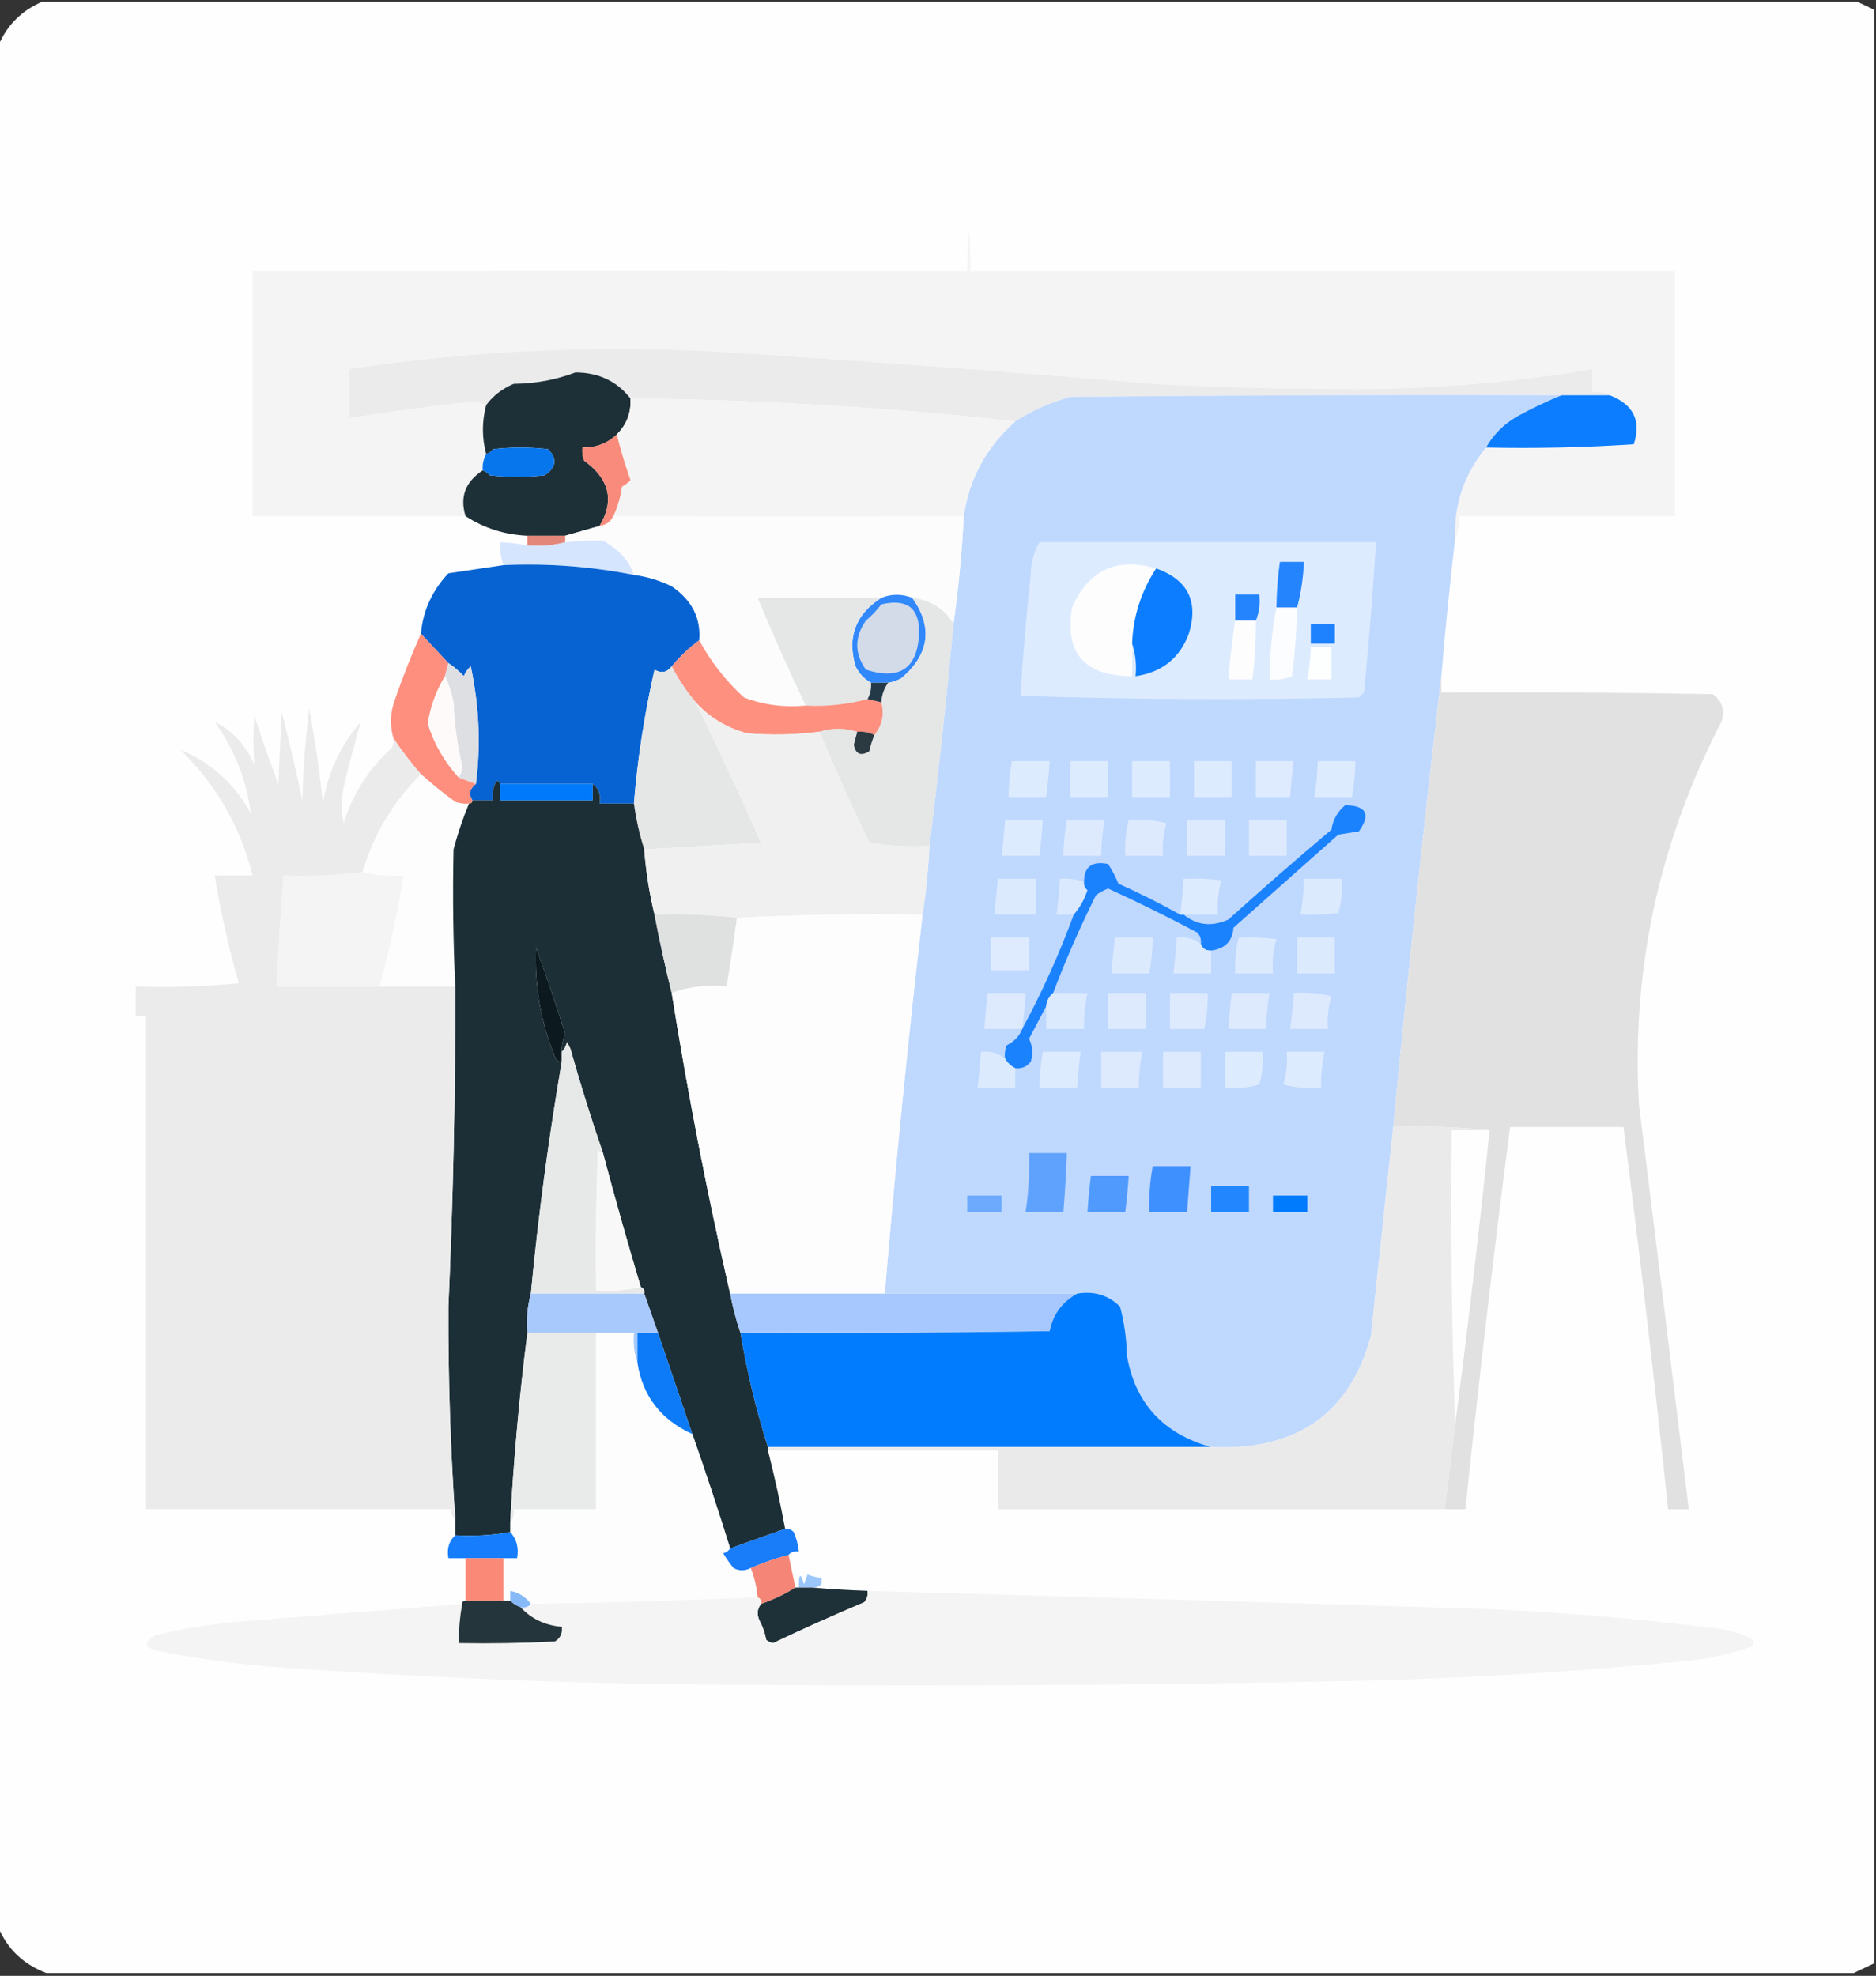 <svg width="546" height="575" viewBox="0 0 546 575" fill="none" xmlns="http://www.w3.org/2000/svg">
<rect x="0" y="0" width="546" height="575" fill="#333333" stroke="none"/>
<g clip-path="url(#clip0_10_1653)">
<path fill-rule="evenodd" clip-rule="evenodd" d="M13.5 0C188.833 0 364.167 0 539.5 0C541.426 0.937 543.426 1.888 545.5 2.852C545.5 192.347 545.5 381.844 545.5 571.339C543.426 572.303 541.426 573.254 539.5 574.191C364.167 574.191 188.833 574.191 13.5 574.191C6.833 571.656 2.167 567.22 -0.5 560.882C-0.5 378.358 -0.5 195.833 -0.5 13.309C2.167 6.971 6.833 2.535 13.5 0Z" fill="#FEFEFE"/>
<path fill-rule="evenodd" clip-rule="evenodd" d="M423.5 156.857C423.132 146.822 426.132 137.95 432.5 130.238C446.849 130.555 461.182 130.237 475.5 129.288C477.731 122.441 475.398 117.688 468.5 115.028C467.081 114.124 465.415 113.807 463.5 114.077C463.5 111.859 463.5 109.641 463.5 107.423C437.582 111.775 411.416 113.676 385 113.127C368.484 113.104 351.984 112.629 335.5 111.701C292.534 108.033 249.534 104.865 206.5 102.194C171.243 100.442 136.243 102.185 101.5 107.423C101.5 112.176 101.5 116.929 101.5 121.683C113.247 119.816 125.081 118.232 137 116.929C138.707 116.937 140.207 117.254 141.5 117.88C140.231 122.646 140.231 127.4 141.5 132.14C140.699 133.606 140.366 135.189 140.5 136.893C135.418 140.21 133.751 144.646 135.5 150.202C114.833 150.202 94.167 150.202 73.5 150.202C73.5 126.436 73.5 102.67 73.5 78.903C142.978 78.856 212.312 78.856 281.5 78.903C281.833 63.693 282.167 63.693 282.5 78.903C350.833 78.903 419.167 78.903 487.5 78.903C487.5 102.67 487.5 126.436 487.5 150.202C466.5 150.202 445.5 150.202 424.5 150.202C424.802 152.635 424.468 154.854 423.5 156.857Z" fill="#F4F4F4"/>
<path fill-rule="evenodd" clip-rule="evenodd" d="M468.5 115.028C463.833 115.028 459.167 115.028 454.5 115.028C406.832 114.869 359.166 115.028 311.5 115.504C305.721 117.143 300.388 119.52 295.5 122.633C258.473 118.536 221.139 116.318 183.5 115.979C179.612 110.961 174.278 108.427 167.5 108.374C161.763 110.539 155.763 111.649 149.5 111.701C146.172 113.107 143.506 115.166 141.5 117.88C140.207 117.255 138.707 116.937 137 116.929C125.081 118.232 113.247 119.817 101.5 121.683C101.5 116.929 101.5 112.176 101.5 107.423C136.243 102.185 171.243 100.442 206.5 102.194C249.534 104.865 292.534 108.033 335.5 111.701C351.984 112.629 368.484 113.104 385 113.127C411.416 113.676 437.582 111.775 463.5 107.423C463.5 109.641 463.5 111.86 463.5 114.078C465.415 113.808 467.081 114.124 468.5 115.028Z" fill="#EBEBEC"/>
<path fill-rule="evenodd" clip-rule="evenodd" d="M183.5 115.979C183.722 120.106 182.389 123.592 179.5 126.436C176.74 129.058 173.407 130.326 169.5 130.238C169.343 131.544 169.51 132.812 170 134.041C177.407 139.441 178.907 145.779 174.5 153.054C171.15 154.007 167.817 154.958 164.5 155.906C160.833 155.906 157.167 155.906 153.5 155.906C146.889 155.609 140.889 153.708 135.5 150.202C133.751 144.646 135.418 140.21 140.5 136.893C141.289 137.162 141.956 137.637 142.5 138.319C147.833 138.953 153.167 138.953 158.5 138.319C161.932 136.069 162.265 133.533 159.5 130.714C154.167 130.08 148.833 130.08 143.5 130.714C142.956 131.395 142.289 131.871 141.5 132.14C140.231 127.4 140.231 122.647 141.5 117.88C143.506 115.166 146.172 113.107 149.5 111.701C155.763 111.649 161.763 110.539 167.5 108.374C174.278 108.427 179.612 110.961 183.5 115.979Z" fill="#1E3037"/>
<path fill-rule="evenodd" clip-rule="evenodd" d="M454.5 115.028C450.104 116.802 445.771 118.862 441.5 121.208C437.62 123.469 434.62 126.48 432.5 130.239C426.132 137.95 423.132 146.823 423.5 156.857C421.948 170.127 420.614 183.436 419.5 196.784C414.361 240.332 409.694 284.062 405.5 327.973C403.308 348.244 401.142 368.524 399 388.815C392.803 411.502 377.303 422.276 352.5 421.137C338.568 417.231 330.401 408.357 328 394.519C327.891 389.657 327.224 384.904 326 380.259C322.613 376.895 318.447 375.628 313.5 376.456C294.833 376.456 276.167 376.456 257.5 376.456C260.581 339.64 264.248 302.882 268.5 266.181C269.525 259.578 270.192 252.924 270.5 246.218C273.161 224.71 275.494 203.163 277.5 181.574C278.97 171.159 279.97 160.702 280.5 150.202C282.077 139.28 287.077 130.09 295.5 122.633C300.388 119.52 305.721 117.143 311.5 115.504C359.166 115.028 406.832 114.87 454.5 115.028Z" fill="#BFD8FE"/>
<path fill-rule="evenodd" clip-rule="evenodd" d="M454.5 115.028C459.167 115.028 463.833 115.028 468.5 115.028C475.398 117.688 477.731 122.441 475.5 129.288C461.182 130.238 446.849 130.555 432.5 130.239C434.62 126.48 437.62 123.469 441.5 121.208C445.771 118.862 450.104 116.802 454.5 115.028Z" fill="#0C7DFE"/>
<path fill-rule="evenodd" clip-rule="evenodd" d="M183.5 115.979C221.139 116.318 258.473 118.536 295.5 122.634C287.077 130.09 282.077 139.28 280.5 150.202C246.646 150.298 212.646 150.298 178.5 150.202C179.771 147.5 180.604 144.648 181 141.646C181.925 141.126 182.758 140.493 183.5 139.745C181.954 135.353 180.62 130.917 179.5 126.436C182.389 123.593 183.722 120.107 183.5 115.979Z" fill="#F4F4F4"/>
<path fill-rule="evenodd" clip-rule="evenodd" d="M179.5 126.436C180.62 130.916 181.954 135.353 183.5 139.745C182.758 140.493 181.925 141.126 181 141.646C180.604 144.648 179.771 147.5 178.5 150.202C177.738 151.877 176.404 152.828 174.5 153.054C178.907 145.779 177.407 139.441 170 134.041C169.51 132.812 169.343 131.544 169.5 130.239C173.407 130.326 176.74 129.058 179.5 126.436Z" fill="#F88B7B"/>
<path fill-rule="evenodd" clip-rule="evenodd" d="M140.5 136.893C140.366 135.189 140.699 133.606 141.5 132.14C142.289 131.871 142.956 131.395 143.5 130.714C148.833 130.08 154.167 130.08 159.5 130.714C162.265 133.533 161.932 136.069 158.5 138.319C153.167 138.953 147.833 138.953 142.5 138.319C141.956 137.637 141.289 137.162 140.5 136.893Z" fill="#0775EC"/>
<path fill-rule="evenodd" clip-rule="evenodd" d="M178.5 150.202C212.646 150.298 246.646 150.298 280.5 150.202C279.97 160.702 278.97 171.159 277.5 181.574C274.882 177.155 270.882 174.62 265.5 173.968C262.465 172.795 259.465 172.795 256.5 173.968C244.5 173.968 232.5 173.968 220.5 173.968C224.887 184.529 229.554 194.986 234.5 205.34C228.238 205.937 222.238 205.145 216.5 202.963C211.154 198.052 206.821 192.507 203.5 186.327C204.021 179.863 201.354 174.635 195.5 170.641C192.006 168.929 188.34 167.821 184.5 167.314C183.196 163.305 180.196 159.978 175.5 157.332C171.852 157.273 168.185 157.432 164.5 157.807C164.5 157.173 164.5 156.54 164.5 155.906C167.817 154.958 171.15 154.008 174.5 153.054C176.404 152.828 177.738 151.877 178.5 150.202Z" fill="#FCFCFC"/>
<path fill-rule="evenodd" clip-rule="evenodd" d="M153.5 155.906C157.167 155.906 160.833 155.906 164.5 155.906C164.5 156.54 164.5 157.173 164.5 157.808C161.038 158.741 157.371 159.058 153.5 158.758C153.5 157.808 153.5 156.857 153.5 155.906Z" fill="#E4877B"/>
<path fill-rule="evenodd" clip-rule="evenodd" d="M184.5 167.314C171.985 164.836 159.319 163.886 146.5 164.462C145.781 162.309 145.448 160.092 145.5 157.807C148.206 157.878 150.873 158.195 153.5 158.758C157.371 159.057 161.038 158.741 164.5 157.807C168.185 157.432 171.852 157.273 175.5 157.332C180.196 159.977 183.196 163.305 184.5 167.314Z" fill="#D5E5FE"/>
<path fill-rule="evenodd" clip-rule="evenodd" d="M302.5 157.807C335.167 157.807 367.833 157.807 400.5 157.807C399.577 172.397 398.41 186.973 397 201.537C396.5 202.012 396 202.488 395.5 202.963C362.595 203.751 329.762 203.592 297 202.488C297.702 190.773 298.702 179.047 300 167.314C300.026 163.854 300.86 160.686 302.5 157.807Z" fill="#DDEBFE"/>
<path fill-rule="evenodd" clip-rule="evenodd" d="M336.5 165.413C332.121 172.143 329.787 179.431 329.5 187.278C329.5 190.446 329.5 193.616 329.5 196.784C315.623 196.73 309.79 190.075 312 176.821C316.797 165.902 324.964 162.1 336.5 165.413Z" fill="#FDFDFE"/>
<path fill-rule="evenodd" clip-rule="evenodd" d="M377.5 176.82C375.5 176.82 373.5 176.82 371.5 176.82C371.54 172.359 371.873 167.923 372.5 163.511C374.833 163.511 377.167 163.511 379.5 163.511C379.31 168.141 378.644 172.577 377.5 176.82Z" fill="#2484FE"/>
<path fill-rule="evenodd" clip-rule="evenodd" d="M146.5 164.462C159.319 163.886 171.985 164.836 184.5 167.314C188.34 167.821 192.006 168.929 195.5 170.641C201.354 174.635 204.021 179.863 203.5 186.327C200.5 188.545 197.833 191.08 195.5 193.932C194.095 195.718 192.428 196.035 190.5 194.883C187.564 207.764 185.564 220.755 184.5 233.859C181.167 233.859 177.833 233.859 174.5 233.859C174.975 231.405 174.308 229.503 172.5 228.155C163.5 228.155 154.5 228.155 145.5 228.155C145.44 227.639 145.107 227.323 144.5 227.205C143.534 229.007 143.201 230.908 143.5 232.909C141.5 232.909 139.5 232.909 137.5 232.909C136.322 231.161 136.655 229.576 138.5 228.155C139.96 216.815 139.46 205.407 137 193.932C136.085 194.719 135.419 195.67 135 196.784C133.629 195.319 132.129 194.051 130.5 192.981C127.805 190.105 125.138 187.253 122.5 184.425C123.108 177.723 125.775 171.861 130.5 166.838C135.972 166.014 141.306 165.222 146.5 164.462Z" fill="#0763D1"/>
<path fill-rule="evenodd" clip-rule="evenodd" d="M336.5 165.413C345.736 168.718 348.902 175.056 346 184.426C343.362 191.537 338.195 195.657 330.5 196.784C330.813 193.417 330.479 190.248 329.5 187.278C329.787 179.431 332.121 172.143 336.5 165.413Z" fill="#0C7DFE"/>
<path fill-rule="evenodd" clip-rule="evenodd" d="M365.5 180.623C363.5 180.623 361.5 180.623 359.5 180.623C359.5 178.087 359.5 175.553 359.5 173.018C361.833 173.018 364.167 173.018 366.5 173.018C366.806 175.76 366.473 178.296 365.5 180.623Z" fill="#2484FE"/>
<path fill-rule="evenodd" clip-rule="evenodd" d="M265.5 173.968C271.549 182.46 270.549 190.224 262.5 197.259C261.255 198.011 259.922 198.486 258.5 198.685C256.833 198.685 255.167 198.685 253.5 198.685C251.525 197.596 250.025 196.011 249 193.932C246.493 185.421 248.993 178.766 256.5 173.968C259.465 172.795 262.465 172.795 265.5 173.968Z" fill="#3188FB"/>
<path fill-rule="evenodd" clip-rule="evenodd" d="M256.5 173.968C248.993 178.766 246.493 185.421 249 193.932C250.025 196.011 251.525 197.596 253.5 198.685C253.634 200.389 253.301 201.972 252.5 203.438C246.636 205.013 240.636 205.647 234.5 205.34C229.554 194.986 224.887 184.529 220.5 173.968C232.5 173.968 244.5 173.968 256.5 173.968Z" fill="#E5E6E6"/>
<path fill-rule="evenodd" clip-rule="evenodd" d="M265.5 173.968C270.882 174.619 274.882 177.155 277.5 181.573C275.494 203.163 273.161 224.71 270.5 246.218C264.575 246.51 258.741 246.194 253 245.267C247.879 234.583 243.045 223.809 238.5 212.945C242.033 211.79 245.699 211.79 249.5 212.945C249.179 214.197 248.846 215.465 248.5 216.747C249.024 219.5 250.524 220.135 253 218.649C253.352 216.988 253.852 215.403 254.5 213.895C256.76 211.008 257.427 207.84 256.5 204.389C256.614 202.28 257.28 200.379 258.5 198.685C259.922 198.486 261.255 198.011 262.5 197.259C270.549 190.224 271.549 182.46 265.5 173.968Z" fill="#E5E6E6"/>
<path fill-rule="evenodd" clip-rule="evenodd" d="M371.5 176.82C373.5 176.82 375.5 176.82 377.5 176.82C377.392 183.498 376.892 190.152 376 196.784C373.959 197.661 371.792 197.978 369.5 197.735C369.518 190.57 370.185 183.597 371.5 176.82Z" fill="#FCFDFE"/>
<path fill-rule="evenodd" clip-rule="evenodd" d="M256.5 175.87C263.862 174.162 267.529 176.857 267.5 183.95C267.196 194.422 262.029 198.066 252 194.883C248.667 190.13 248.667 185.376 252 180.623C253.707 179.162 255.207 177.577 256.5 175.87Z" fill="#D3DBE9"/>
<path fill-rule="evenodd" clip-rule="evenodd" d="M359.5 180.623C361.5 180.623 363.5 180.623 365.5 180.623C365.575 186.355 365.241 192.058 364.5 197.735C362.167 197.735 359.833 197.735 357.5 197.735C357.949 192.006 358.615 186.302 359.5 180.623Z" fill="#FDFDFE"/>
<path fill-rule="evenodd" clip-rule="evenodd" d="M381.5 181.574C383.833 181.574 386.167 181.574 388.5 181.574C388.5 183.475 388.5 185.376 388.5 187.278C386.167 187.278 383.833 187.278 381.5 187.278C381.5 185.376 381.5 183.475 381.5 181.574Z" fill="#1E82FE"/>
<path fill-rule="evenodd" clip-rule="evenodd" d="M122.5 184.425C125.138 187.253 127.805 190.104 130.5 192.981C130.167 194.248 129.833 195.517 129.5 196.784C126.944 201.063 125.277 205.657 124.5 210.568C126.335 216.436 129.335 221.664 133.5 226.254C135.167 226.888 136.833 227.521 138.5 228.155C136.655 229.576 136.322 231.161 137.5 232.908C137.5 233.542 137.167 233.859 136.5 233.859C135.127 234.008 133.793 233.849 132.5 233.384C129 230.846 125.667 228.153 122.5 225.303C119.577 221.95 116.91 218.464 114.5 214.846C113.392 211.043 113.558 207.241 115 203.438C117.235 196.977 119.735 190.639 122.5 184.425Z" fill="#FE8F7E"/>
<path fill-rule="evenodd" clip-rule="evenodd" d="M203.5 186.327C206.821 192.507 211.154 198.052 216.5 202.963C222.238 205.145 228.238 205.937 234.5 205.34C240.636 205.647 246.636 205.013 252.5 203.438C253.833 203.755 255.167 204.072 256.5 204.389C257.427 207.84 256.76 211.008 254.5 213.895C252.958 213.134 251.292 212.817 249.5 212.945C245.699 211.79 242.033 211.79 238.5 212.945C231.523 213.855 224.523 214.012 217.5 213.42C211.49 211.836 206.49 208.826 202.5 204.389C199.772 201.158 197.439 197.672 195.5 193.932C197.833 191.08 200.5 188.545 203.5 186.327Z" fill="#FD907F"/>
<path fill-rule="evenodd" clip-rule="evenodd" d="M381.5 188.228C383.5 188.228 385.5 188.228 387.5 188.228C387.5 191.397 387.5 194.566 387.5 197.735C385.167 197.735 382.833 197.735 380.5 197.735C381.051 194.591 381.384 191.422 381.5 188.228Z" fill="#FDFEFE"/>
<path fill-rule="evenodd" clip-rule="evenodd" d="M130.5 192.981C132.129 194.051 133.629 195.319 135 196.784C135.419 195.67 136.085 194.719 137 193.932C139.46 205.407 139.96 216.815 138.5 228.155C136.833 227.521 135.167 226.888 133.5 226.254C134.152 225.352 134.486 224.244 134.5 222.927C133.09 216.825 132.256 210.645 132 204.389C131.454 201.652 130.621 199.117 129.5 196.784C129.833 195.517 130.167 194.249 130.5 192.981Z" fill="#DEDFE3"/>
<path fill-rule="evenodd" clip-rule="evenodd" d="M129.5 196.784C130.621 199.117 131.454 201.652 132 204.389C132.256 210.645 133.09 216.824 134.5 222.927C134.486 224.243 134.152 225.352 133.5 226.254C129.335 221.664 126.335 216.435 124.5 210.568C125.277 205.657 126.944 201.063 129.5 196.784Z" fill="#FDFAF9"/>
<path fill-rule="evenodd" clip-rule="evenodd" d="M195.5 193.932C197.439 197.672 199.772 201.158 202.5 204.389C209.079 217.854 215.412 231.48 221.5 245.267C210.007 245.901 198.674 246.534 187.5 247.168C186.138 242.912 185.138 238.477 184.5 233.859C185.564 220.756 187.564 207.764 190.5 194.883C192.428 196.035 194.095 195.718 195.5 193.932Z" fill="#E5E6E6"/>
<path fill-rule="evenodd" clip-rule="evenodd" d="M253.5 198.685C255.167 198.685 256.833 198.685 258.5 198.685C257.28 200.379 256.614 202.28 256.5 204.389C255.167 204.072 253.833 203.755 252.5 203.438C253.301 201.972 253.634 200.389 253.5 198.685Z" fill="#243947"/>
<path fill-rule="evenodd" clip-rule="evenodd" d="M419.5 196.784C419.5 198.368 419.5 199.952 419.5 201.537C445.835 201.378 472.169 201.537 498.5 202.012C501.287 204.072 502.12 206.766 501 210.093C482.82 245.156 474.82 282.231 477 321.319C481.899 360.598 486.732 399.892 491.5 439.199C489.5 439.199 487.5 439.199 485.5 439.199C481.586 402.071 477.253 364.996 472.5 327.973C461.5 327.973 450.5 327.973 439.5 327.973C434.699 364.995 430.365 402.07 426.5 439.199C424.5 439.199 422.5 439.199 420.5 439.199C421.5 430.96 422.5 422.721 423.5 414.482C427.224 386.007 430.557 357.488 433.5 328.924C424.348 327.979 415.015 327.662 405.5 327.973C409.694 284.062 414.361 240.332 419.5 196.784Z" fill="#E1E1E1"/>
<path fill-rule="evenodd" clip-rule="evenodd" d="M249.5 212.945C251.292 212.818 252.958 213.134 254.5 213.896C253.852 215.403 253.352 216.988 253 218.649C250.524 220.135 249.024 219.501 248.5 216.747C248.846 215.465 249.179 214.197 249.5 212.945Z" fill="#2B3A40"/>
<path fill-rule="evenodd" clip-rule="evenodd" d="M294.5 221.501C298.167 221.501 301.833 221.501 305.5 221.501C305.276 224.998 304.942 228.484 304.5 231.958C300.833 231.958 297.167 231.958 293.5 231.958C293.552 228.443 293.886 224.957 294.5 221.501Z" fill="#DDEBFE"/>
<path fill-rule="evenodd" clip-rule="evenodd" d="M311.5 221.501C315.167 221.501 318.833 221.501 322.5 221.501C322.5 224.987 322.5 228.472 322.5 231.958C318.833 231.958 315.167 231.958 311.5 231.958C311.5 228.472 311.5 224.987 311.5 221.501Z" fill="#DDEBFE"/>
<path fill-rule="evenodd" clip-rule="evenodd" d="M329.5 221.501C333.167 221.501 336.833 221.501 340.5 221.501C340.5 224.987 340.5 228.472 340.5 231.958C336.833 231.958 333.167 231.958 329.5 231.958C329.5 228.472 329.5 224.987 329.5 221.501Z" fill="#DDEBFE"/>
<path fill-rule="evenodd" clip-rule="evenodd" d="M347.5 221.501C351.167 221.501 354.833 221.501 358.5 221.501C358.5 224.987 358.5 228.472 358.5 231.958C354.833 231.958 351.167 231.958 347.5 231.958C347.5 228.472 347.5 224.987 347.5 221.501Z" fill="#DDEBFE"/>
<path fill-rule="evenodd" clip-rule="evenodd" d="M365.5 221.501C369.167 221.501 372.833 221.501 376.5 221.501C376.058 224.975 375.724 228.461 375.5 231.958C372.167 231.958 368.833 231.958 365.5 231.958C365.5 228.472 365.5 224.987 365.5 221.501Z" fill="#DEEBFE"/>
<path fill-rule="evenodd" clip-rule="evenodd" d="M383.5 221.501C387.167 221.501 390.833 221.501 394.5 221.501C394.448 225.016 394.114 228.502 393.5 231.958C389.833 231.958 386.167 231.958 382.5 231.958C383.114 228.502 383.448 225.016 383.5 221.501Z" fill="#DDEBFE"/>
<path fill-rule="evenodd" clip-rule="evenodd" d="M122.5 225.303C125.667 228.153 129 230.846 132.5 233.384C133.793 233.85 135.127 234.008 136.5 233.859C134.723 238.138 133.223 242.574 132 247.168C131.717 260.478 131.884 273.787 132.5 287.095C125.167 287.095 117.833 287.095 110.5 287.095C113.341 276.445 115.674 265.672 117.5 254.773C113.298 255.075 109.298 254.757 105.5 253.823C108.697 242.891 114.364 233.385 122.5 225.303Z" fill="#FDFDFD"/>
<path fill-rule="evenodd" clip-rule="evenodd" d="M145.5 228.155C145.5 229.74 145.5 231.324 145.5 232.908C154.5 232.908 163.5 232.908 172.5 232.908C172.5 231.324 172.5 229.74 172.5 228.155C174.308 229.503 174.975 231.405 174.5 233.859C177.833 233.859 181.167 233.859 184.5 233.859C185.138 238.476 186.138 242.912 187.5 247.168C187.983 253.583 188.983 259.92 190.5 266.181C191.966 273.938 193.633 281.544 195.5 288.997C200.192 318.361 205.859 347.514 212.5 376.456C213.262 380.421 214.262 384.224 215.5 387.864C217.408 399.231 220.075 410.321 223.5 421.137C223.5 421.453 223.5 421.771 223.5 422.087C225.422 429.64 227.089 437.245 228.5 444.903C223.171 446.801 217.838 448.703 212.5 450.607C209.035 439.459 205.369 428.367 201.5 417.334C198.17 407.522 194.837 397.698 191.5 387.864C190.167 384.062 188.833 380.259 187.5 376.456C187.672 375.513 187.338 374.88 186.5 374.555C182.629 361.613 178.962 348.621 175.5 335.578C172.051 325.53 168.884 315.39 166 305.158C165.667 304.524 165.333 303.891 165 303.256C164.768 304.432 164.268 305.383 163.5 306.108C163.433 304.301 163.767 302.559 164.5 300.88C161.865 292.413 159.031 284.016 156 275.688C155.511 286.663 157.344 297.278 161.5 307.534C161.836 308.514 162.503 308.989 163.5 308.96C159.658 331.359 156.658 353.857 154.5 376.456C153.517 380.067 153.183 383.869 153.5 387.864C151.179 406.049 149.512 424.428 148.5 443.002C148.5 443.952 148.5 444.903 148.5 445.854C143.36 446.793 138.026 447.109 132.5 446.804C132.5 445.22 132.5 443.636 132.5 442.051C131.086 421.489 130.419 400.893 130.5 380.259C131.885 349.227 132.552 318.172 132.5 287.095C131.884 273.787 131.717 260.478 132 247.168C133.223 242.574 134.723 238.138 136.5 233.859C137.167 233.859 137.5 233.543 137.5 232.908C139.5 232.908 141.5 232.908 143.5 232.908C143.201 230.908 143.534 229.007 144.5 227.205C145.107 227.322 145.44 227.639 145.5 228.155Z" fill="#1C2F36"/>
<path fill-rule="evenodd" clip-rule="evenodd" d="M145.5 228.155C154.5 228.155 163.5 228.155 172.5 228.155C172.5 229.74 172.5 231.324 172.5 232.909C163.5 232.909 154.5 232.909 145.5 232.909C145.5 231.324 145.5 229.74 145.5 228.155Z" fill="#007AFB"/>
<path fill-rule="evenodd" clip-rule="evenodd" d="M292.5 238.612C296.167 238.612 299.833 238.612 303.5 238.612C303.276 242.11 302.942 245.596 302.5 249.069C298.833 249.069 295.167 249.069 291.5 249.069C291.942 245.596 292.276 242.11 292.5 238.612Z" fill="#DDEBFE"/>
<path fill-rule="evenodd" clip-rule="evenodd" d="M310.5 238.612C314.167 238.612 317.833 238.612 321.5 238.612C320.886 242.068 320.552 245.554 320.5 249.069C316.833 249.069 313.167 249.069 309.5 249.069C309.552 245.554 309.886 242.068 310.5 238.612Z" fill="#DDEAFE"/>
<path fill-rule="evenodd" clip-rule="evenodd" d="M328.5 238.612C332.226 238.305 335.893 238.623 339.5 239.563C338.583 242.66 338.249 245.829 338.5 249.069C334.833 249.069 331.167 249.069 327.5 249.069C327.323 245.52 327.656 242.034 328.5 238.612Z" fill="#DDEAFE"/>
<path fill-rule="evenodd" clip-rule="evenodd" d="M345.5 238.612C349.167 238.612 352.833 238.612 356.5 238.612C356.5 242.098 356.5 245.583 356.5 249.069C352.833 249.069 349.167 249.069 345.5 249.069C345.5 245.583 345.5 242.098 345.5 238.612Z" fill="#DDEAFE"/>
<path fill-rule="evenodd" clip-rule="evenodd" d="M363.5 238.612C367.167 238.612 370.833 238.612 374.5 238.612C374.5 242.098 374.5 245.583 374.5 249.069C370.833 249.069 367.167 249.069 363.5 249.069C363.5 245.583 363.5 242.098 363.5 238.612Z" fill="#DDEAFE"/>
<path fill-rule="evenodd" clip-rule="evenodd" d="M202.5 204.389C206.49 208.826 211.49 211.837 217.5 213.42C224.523 214.013 231.523 213.855 238.5 212.945C243.045 223.809 247.879 234.583 253 245.267C258.741 246.194 264.575 246.51 270.5 246.218C270.192 252.924 269.525 259.578 268.5 266.181C250.423 265.878 232.423 266.195 214.5 267.132C206.684 266.189 198.684 265.871 190.5 266.181C188.983 259.92 187.983 253.583 187.5 247.168C198.674 246.534 210.007 245.901 221.5 245.267C215.412 231.48 209.079 217.854 202.5 204.389Z" fill="#F0F0F0"/>
<path fill-rule="evenodd" clip-rule="evenodd" d="M105.5 253.823C109.298 254.757 113.298 255.075 117.5 254.773C115.674 265.672 113.341 276.445 110.5 287.095C100.5 287.095 90.5 287.095 80.5 287.095C80.986 276.31 81.653 265.537 82.5 254.773C90.253 255.058 97.92 254.741 105.5 253.823Z" fill="#F4F4F4"/>
<path fill-rule="evenodd" clip-rule="evenodd" d="M290.5 255.724C294.167 255.724 297.833 255.724 301.5 255.724C301.5 259.21 301.5 262.695 301.5 266.181C297.5 266.181 293.5 266.181 289.5 266.181C289.724 262.684 290.058 259.198 290.5 255.724Z" fill="#DCEAFE"/>
<path fill-rule="evenodd" clip-rule="evenodd" d="M315.5 256.675C315.414 257.622 315.748 258.414 316.5 259.052C315.622 261.76 314.289 264.137 312.5 266.181C310.833 266.181 309.167 266.181 307.5 266.181C307.942 262.708 308.276 259.222 308.5 255.724C310.95 255.532 313.283 255.849 315.5 256.675Z" fill="#DAE9FE"/>
<path fill-rule="evenodd" clip-rule="evenodd" d="M379.5 255.724C383.167 255.724 386.833 255.724 390.5 255.724C390.789 259.152 390.456 262.479 389.5 265.706C385.848 266.18 382.182 266.338 378.5 266.181C379.114 262.726 379.448 259.24 379.5 255.724Z" fill="#DCEAFE"/>
<path fill-rule="evenodd" clip-rule="evenodd" d="M352.5 276.638C350.973 276.708 349.973 276.074 349.5 274.737C349.67 273.48 349.337 272.371 348.5 271.41C339.99 266.889 331.324 262.611 322.5 258.576C321.252 259.089 320.085 259.723 319 260.477C314.336 269.825 310.17 279.331 306.5 288.997C305.326 289.961 304.66 291.228 304.5 292.799C302.879 295.88 301.213 299.05 299.5 302.306C300.544 304.462 300.711 306.68 300 308.96C298.89 310.421 297.39 311.055 295.5 310.862C294.167 310.228 293.167 309.277 292.5 308.01C292.343 306.704 292.51 305.436 293 304.207C295.2 303.113 296.7 301.528 297.5 299.454C303.293 288.749 308.293 277.657 312.5 266.181C314.289 264.136 315.622 261.76 316.5 259.051C315.748 258.413 315.414 257.622 315.5 256.675C315.488 252.233 317.822 250.49 322.5 251.446C323.692 253.264 324.692 255.165 325.5 257.15C331.685 259.931 337.685 262.94 343.5 266.181C343.833 266.181 344.167 266.181 344.5 266.181C348.342 269.302 352.675 269.777 357.5 267.607C367.35 258.718 377.35 250.003 387.5 241.464C387.928 238.591 389.261 236.215 391.5 234.334C397.668 234.434 399.001 236.97 395.5 241.94C393.5 242.256 391.5 242.574 389.5 242.89C379.333 251.921 369.167 260.953 359 269.984C358.69 273.92 356.523 276.139 352.5 276.638Z" fill="#1B82FD"/>
<path fill-rule="evenodd" clip-rule="evenodd" d="M344.5 266.181C344.167 266.181 343.833 266.181 343.5 266.181C343.942 262.708 344.276 259.222 344.5 255.724C348.182 255.567 351.848 255.725 355.5 256.199C354.544 259.426 354.211 262.753 354.5 266.181C351.167 266.181 347.833 266.181 344.5 266.181Z" fill="#DDEBFE"/>
<path fill-rule="evenodd" clip-rule="evenodd" d="M190.5 266.181C198.684 265.871 206.684 266.189 214.5 267.132C213.608 273.804 212.608 280.459 211.5 287.095C205.729 286.513 200.396 287.147 195.5 288.997C193.633 281.544 191.966 273.939 190.5 266.181Z" fill="#DFE0E0"/>
<path fill-rule="evenodd" clip-rule="evenodd" d="M288.5 272.836C292.167 272.836 295.833 272.836 299.5 272.836C299.5 276.004 299.5 279.174 299.5 282.342C295.833 282.342 292.167 282.342 288.5 282.342C288.5 279.174 288.5 276.004 288.5 272.836Z" fill="#DEEBFE"/>
<path fill-rule="evenodd" clip-rule="evenodd" d="M324.5 272.836C328.167 272.836 331.833 272.836 335.5 272.836C335.448 276.351 335.114 279.837 334.5 283.293C330.833 283.293 327.167 283.293 323.5 283.293C323.724 279.796 324.058 276.31 324.5 272.836Z" fill="#DCEAFE"/>
<path fill-rule="evenodd" clip-rule="evenodd" d="M349.5 274.737C349.973 276.074 350.973 276.708 352.5 276.638C352.5 278.856 352.5 281.075 352.5 283.293C348.833 283.293 345.167 283.293 341.5 283.293C341.942 279.819 342.276 276.333 342.5 272.836C345.211 272.536 347.544 273.17 349.5 274.737Z" fill="#DCEAFE"/>
<path fill-rule="evenodd" clip-rule="evenodd" d="M360.5 272.836C364.182 272.679 367.848 272.837 371.5 273.311C370.544 276.538 370.211 279.865 370.5 283.293C366.833 283.293 363.167 283.293 359.5 283.293C359.323 279.743 359.656 276.257 360.5 272.836Z" fill="#DCEAFE"/>
<path fill-rule="evenodd" clip-rule="evenodd" d="M377.5 272.836C381.167 272.836 384.833 272.836 388.5 272.836C388.5 276.322 388.5 279.807 388.5 283.293C384.833 283.293 381.167 283.293 377.5 283.293C377.5 279.807 377.5 276.322 377.5 272.836Z" fill="#DCEAFE"/>
<path fill-rule="evenodd" clip-rule="evenodd" d="M163.5 306.108C163.5 307.059 163.5 308.01 163.5 308.96C162.503 308.989 161.836 308.513 161.5 307.534C157.344 297.278 155.511 286.663 156 275.688C159.031 284.016 161.865 292.413 164.5 300.88C163.767 302.559 163.433 304.301 163.5 306.108Z" fill="#0C191F"/>
<path fill-rule="evenodd" clip-rule="evenodd" d="M297.5 299.454C293.833 299.454 290.167 299.454 286.5 299.454C286.724 295.956 287.058 292.47 287.5 288.997C291.167 288.997 294.833 288.997 298.5 288.997C298.276 292.494 297.942 295.98 297.5 299.454Z" fill="#DDEAFE"/>
<path fill-rule="evenodd" clip-rule="evenodd" d="M306.5 288.997C309.833 288.997 313.167 288.997 316.5 288.997C315.756 292.437 315.423 295.922 315.5 299.454C311.833 299.454 308.167 299.454 304.5 299.454C304.5 297.236 304.5 295.017 304.5 292.799C304.66 291.228 305.326 289.961 306.5 288.997Z" fill="#DCEAFE"/>
<path fill-rule="evenodd" clip-rule="evenodd" d="M322.5 288.997C326.167 288.997 329.833 288.997 333.5 288.997C333.5 292.483 333.5 295.968 333.5 299.454C329.833 299.454 326.167 299.454 322.5 299.454C322.5 295.968 322.5 292.483 322.5 288.997Z" fill="#DDEAFE"/>
<path fill-rule="evenodd" clip-rule="evenodd" d="M340.5 288.997C344.167 288.997 347.833 288.997 351.5 288.997C351.577 292.528 351.244 296.013 350.5 299.454C347.167 299.454 343.833 299.454 340.5 299.454C340.5 295.968 340.5 292.483 340.5 288.997Z" fill="#DDEAFE"/>
<path fill-rule="evenodd" clip-rule="evenodd" d="M358.5 288.997C362.167 288.997 365.833 288.997 369.5 288.997C368.886 292.452 368.552 295.938 368.5 299.454C364.833 299.454 361.167 299.454 357.5 299.454C357.724 295.956 358.058 292.47 358.5 288.997Z" fill="#DDEAFE"/>
<path fill-rule="evenodd" clip-rule="evenodd" d="M376.5 288.997C380.226 288.689 383.893 289.007 387.5 289.947C386.583 293.044 386.249 296.213 386.5 299.454C382.833 299.454 379.167 299.454 375.5 299.454C375.942 295.98 376.276 292.494 376.5 288.997Z" fill="#DDEAFE"/>
<path fill-rule="evenodd" clip-rule="evenodd" d="M268.5 266.181C264.248 302.882 260.581 339.64 257.5 376.456C242.5 376.456 227.5 376.456 212.5 376.456C205.859 347.514 200.192 318.361 195.5 288.997C200.396 287.147 205.729 286.513 211.5 287.095C212.608 280.459 213.608 273.804 214.5 267.132C232.423 266.194 250.423 265.878 268.5 266.181Z" fill="#FDFDFD"/>
<path fill-rule="evenodd" clip-rule="evenodd" d="M114.5 214.846C116.91 218.465 119.577 221.951 122.5 225.303C114.364 233.385 108.697 242.891 105.5 253.823C97.92 254.741 90.253 255.058 82.5 254.774C81.653 265.537 80.986 276.311 80.5 287.096C90.5 287.096 100.5 287.096 110.5 287.096C117.833 287.096 125.167 287.096 132.5 287.096C132.552 318.172 131.885 349.227 130.5 380.259C130.419 400.893 131.086 421.49 132.5 442.051C131.596 441.377 131.263 440.427 131.5 439.199C101.833 439.199 72.167 439.199 42.5 439.199C42.5 391.35 42.5 343.5 42.5 295.651C41.5 295.651 40.5 295.651 39.5 295.651C39.5 292.799 39.5 289.948 39.5 287.096C49.522 287.411 59.522 287.095 69.5 286.145C66.539 275.804 64.206 265.347 62.5 254.774C66.167 254.774 69.833 254.774 73.5 254.774C70.025 240.717 63.025 228.518 52.5 218.174C61.47 221.941 68.303 228.12 73 236.711C71.795 227.103 68.295 218.23 62.5 210.093C67.586 212.583 71.42 216.703 74 222.452C73.672 217.722 73.672 212.969 74 208.192C76.183 214.914 78.516 221.568 81 228.155C81.333 221.184 81.667 214.212 82 207.241C84.157 215.761 86.157 224.317 88 232.909C88.224 224.001 88.891 215.128 90 206.291C91.695 215.393 93.028 224.583 94 233.859C95.35 224.929 99.017 217.007 105 210.093C103.224 216.292 101.557 222.63 100 229.106C99.333 232.592 99.333 236.077 100 239.563C102.618 231.062 107.285 223.773 114 217.698C114.483 216.797 114.649 215.846 114.5 214.846Z" fill="#EBEBEB"/>
<path fill-rule="evenodd" clip-rule="evenodd" d="M175.5 335.578C174.883 335.473 174.383 335.156 174 334.628C173.5 348.25 173.333 361.876 173.5 375.506C178.032 375.808 182.366 375.491 186.5 374.555C187.338 374.88 187.672 375.513 187.5 376.456C176.5 376.456 165.5 376.456 154.5 376.456C156.658 353.856 159.658 331.358 163.5 308.96C163.5 308.01 163.5 307.059 163.5 306.108C164.268 305.383 164.768 304.432 165 303.256C165.333 303.89 165.667 304.524 166 305.158C168.884 315.389 172.051 325.53 175.5 335.578Z" fill="#E7E8E8"/>
<path fill-rule="evenodd" clip-rule="evenodd" d="M292.5 308.009C293.167 309.277 294.167 310.227 295.5 310.861C295.5 312.763 295.5 314.664 295.5 316.565C291.833 316.565 288.167 316.565 284.5 316.565C284.942 313.092 285.276 309.606 285.5 306.108C288.211 305.809 290.544 306.443 292.5 308.009Z" fill="#DCEAFE"/>
<path fill-rule="evenodd" clip-rule="evenodd" d="M303.5 306.108C307.167 306.108 310.833 306.108 314.5 306.108C314.058 309.582 313.724 313.068 313.5 316.566C309.833 316.566 306.167 316.566 302.5 316.566C302.552 313.05 302.886 309.564 303.5 306.108Z" fill="#DDEBFE"/>
<path fill-rule="evenodd" clip-rule="evenodd" d="M320.5 306.108C324.5 306.108 328.5 306.108 332.5 306.108C331.756 309.549 331.423 313.034 331.5 316.566C327.833 316.566 324.167 316.566 320.5 316.566C320.5 313.079 320.5 309.594 320.5 306.108Z" fill="#DDEAFE"/>
<path fill-rule="evenodd" clip-rule="evenodd" d="M338.5 306.108C342.167 306.108 345.833 306.108 349.5 306.108C349.5 309.594 349.5 313.079 349.5 316.566C345.833 316.566 342.167 316.566 338.5 316.566C338.5 313.079 338.5 309.594 338.5 306.108Z" fill="#DDEAFE"/>
<path fill-rule="evenodd" clip-rule="evenodd" d="M356.5 306.108C360.167 306.108 363.833 306.108 367.5 306.108C367.751 309.349 367.417 312.518 366.5 315.615C363.232 316.553 359.898 316.87 356.5 316.566C356.5 313.079 356.5 309.594 356.5 306.108Z" fill="#DDEBFE"/>
<path fill-rule="evenodd" clip-rule="evenodd" d="M374.5 306.108C378.167 306.108 381.833 306.108 385.5 306.108C384.756 309.549 384.423 313.034 384.5 316.566C380.774 316.873 377.107 316.555 373.5 315.615C374.417 312.518 374.751 309.349 374.5 306.108Z" fill="#DDEBFE"/>
<path fill-rule="evenodd" clip-rule="evenodd" d="M433.5 328.924C430.557 357.488 427.224 386.007 423.5 414.482C422.502 386.125 422.169 357.606 422.5 328.924C426.167 328.924 429.833 328.924 433.5 328.924Z" fill="#FEFEFE"/>
<path fill-rule="evenodd" clip-rule="evenodd" d="M299.5 335.579C303.167 335.579 306.833 335.579 310.5 335.579C310.299 341.291 309.966 346.995 309.5 352.69C305.833 352.69 302.167 352.69 298.5 352.69C299.363 347.029 299.697 341.325 299.5 335.579Z" fill="#5FA2FE"/>
<path fill-rule="evenodd" clip-rule="evenodd" d="M175.5 335.579C178.962 348.621 182.629 361.613 186.5 374.555C182.366 375.492 178.032 375.808 173.5 375.506C173.333 361.876 173.5 348.25 174 334.628C174.383 335.156 174.883 335.473 175.5 335.579Z" fill="#F8F8F8"/>
<path fill-rule="evenodd" clip-rule="evenodd" d="M335.5 339.381C339.167 339.381 342.833 339.381 346.5 339.381C346.167 343.818 345.833 348.253 345.5 352.69C341.833 352.69 338.167 352.69 334.5 352.69C334.353 348.209 334.686 343.772 335.5 339.381Z" fill="#3E90FE"/>
<path fill-rule="evenodd" clip-rule="evenodd" d="M317.5 342.233C321.167 342.233 324.833 342.233 328.5 342.233C328.276 345.73 327.942 349.216 327.5 352.69C323.833 352.69 320.167 352.69 316.5 352.69C316.724 349.193 317.058 345.707 317.5 342.233Z" fill="#509AFE"/>
<path fill-rule="evenodd" clip-rule="evenodd" d="M352.5 345.085C356.167 345.085 359.833 345.085 363.5 345.085C363.5 347.62 363.5 350.155 363.5 352.69C359.833 352.69 356.167 352.69 352.5 352.69C352.5 350.155 352.5 347.62 352.5 345.085Z" fill="#2287FE"/>
<path fill-rule="evenodd" clip-rule="evenodd" d="M281.5 347.937C284.833 347.937 288.167 347.937 291.5 347.937C291.5 349.522 291.5 351.106 291.5 352.69C288.167 352.69 284.833 352.69 281.5 352.69C281.5 351.106 281.5 349.522 281.5 347.937Z" fill="#6DAAFD"/>
<path fill-rule="evenodd" clip-rule="evenodd" d="M370.5 347.937C373.833 347.937 377.167 347.937 380.5 347.937C380.5 349.522 380.5 351.106 380.5 352.69C377.167 352.69 373.833 352.69 370.5 352.69C370.5 351.106 370.5 349.522 370.5 347.937Z" fill="#007BFE"/>
<path fill-rule="evenodd" clip-rule="evenodd" d="M154.5 376.457C165.5 376.457 176.5 376.457 187.5 376.457C188.833 380.259 190.167 384.062 191.5 387.864C189.5 387.864 187.5 387.864 185.5 387.864C185.5 390.716 185.5 393.568 185.5 396.42C184.523 393.771 184.19 390.919 184.5 387.864C180.833 387.864 177.167 387.864 173.5 387.864C166.833 387.864 160.167 387.864 153.5 387.864C153.183 383.87 153.517 380.067 154.5 376.457Z" fill="#A8C9FC"/>
<path fill-rule="evenodd" clip-rule="evenodd" d="M212.5 376.457C227.5 376.457 242.5 376.457 257.5 376.457C276.167 376.457 294.833 376.457 313.5 376.457C309.102 378.904 306.436 382.548 305.5 387.389C275.502 387.864 245.502 388.023 215.5 387.864C214.262 384.224 213.262 380.422 212.5 376.457Z" fill="#A6C8FE"/>
<path fill-rule="evenodd" clip-rule="evenodd" d="M313.5 376.456C318.447 375.627 322.613 376.895 326 380.259C327.224 384.904 327.891 389.657 328 394.519C330.401 408.357 338.568 417.231 352.5 421.137C309.5 421.137 266.5 421.137 223.5 421.137C220.075 410.321 217.408 399.231 215.5 387.864C245.502 388.023 275.502 387.864 305.5 387.389C306.436 382.548 309.102 378.904 313.5 376.456Z" fill="#017CFE"/>
<path fill-rule="evenodd" clip-rule="evenodd" d="M405.5 327.973C415.015 327.663 424.348 327.979 433.5 328.924C429.833 328.924 426.167 328.924 422.5 328.924C422.169 357.606 422.502 386.125 423.5 414.482C422.5 422.722 421.5 430.96 420.5 439.199C377.167 439.199 333.833 439.199 290.5 439.199C290.5 433.495 290.5 427.791 290.5 422.088C268.167 422.088 245.833 422.088 223.5 422.088C223.5 421.771 223.5 421.453 223.5 421.137C266.5 421.137 309.5 421.137 352.5 421.137C377.303 422.276 392.803 411.502 399 388.815C401.142 368.524 403.308 348.244 405.5 327.973Z" fill="#EAEAEB"/>
<path fill-rule="evenodd" clip-rule="evenodd" d="M153.5 387.864C160.167 387.864 166.833 387.864 173.5 387.864C173.5 404.976 173.5 422.088 173.5 439.199C165.5 439.199 157.5 439.199 149.5 439.199C149.768 440.719 149.434 441.987 148.5 443.002C149.512 424.428 151.179 406.049 153.5 387.864Z" fill="#E9EAEA"/>
<path fill-rule="evenodd" clip-rule="evenodd" d="M173.5 387.864C177.167 387.864 180.833 387.864 184.5 387.864C184.19 390.919 184.523 393.771 185.5 396.42C186.945 406.159 192.278 413.131 201.5 417.334C205.369 428.368 209.035 439.459 212.5 450.607C212.082 451.293 211.416 451.769 210.5 452.033C211.376 453.541 212.376 454.967 213.5 456.311C215.095 457.199 216.761 457.199 218.5 456.311C219.578 459.07 220.244 461.922 220.5 464.867C198.572 465.809 176.572 466.443 154.5 466.768C153.036 464.743 151.036 463.476 148.5 462.965C148.5 463.916 148.5 464.867 148.5 465.817C147.833 465.817 147.167 465.817 146.5 465.817C146.5 461.698 146.5 457.578 146.5 453.459C147.833 453.459 149.167 453.459 150.5 453.459C151.036 450.419 150.369 447.883 148.5 445.854C148.5 444.903 148.5 443.952 148.5 443.002C149.434 441.987 149.768 440.719 149.5 439.199C157.5 439.199 165.5 439.199 173.5 439.199C173.5 422.088 173.5 404.976 173.5 387.864Z" fill="#FDFDFD"/>
<path fill-rule="evenodd" clip-rule="evenodd" d="M191.5 387.864C194.837 397.698 198.17 407.522 201.5 417.334C192.278 413.131 186.945 406.159 185.5 396.42C185.5 393.568 185.5 390.716 185.5 387.864C187.5 387.864 189.5 387.864 191.5 387.864Z" fill="#0D7BF7"/>
<path fill-rule="evenodd" clip-rule="evenodd" d="M228.5 444.903C229.496 444.821 230.329 445.139 231 445.854C231.813 447.694 232.313 449.596 232.5 451.558C231.209 451.332 230.209 451.649 229.5 452.508C225.721 453.514 222.054 454.781 218.5 456.311C216.761 457.199 215.095 457.199 213.5 456.311C212.376 454.967 211.376 453.541 210.5 452.033C211.416 451.769 212.082 451.293 212.5 450.607C217.838 448.703 223.171 446.802 228.5 444.903Z" fill="#197CF8"/>
<path fill-rule="evenodd" clip-rule="evenodd" d="M148.5 445.854C150.369 447.883 151.036 450.419 150.5 453.459C149.167 453.459 147.833 453.459 146.5 453.459C142.833 453.459 139.167 453.459 135.5 453.459C133.833 453.459 132.167 453.459 130.5 453.459C129.99 450.713 130.656 448.495 132.5 446.804C138.026 447.109 143.36 446.793 148.5 445.854Z" fill="#167EFD"/>
<path fill-rule="evenodd" clip-rule="evenodd" d="M135.5 453.459C139.167 453.459 142.833 453.459 146.5 453.459C146.5 457.578 146.5 461.698 146.5 465.817C142.833 465.817 139.167 465.817 135.5 465.817C135.5 461.698 135.5 457.578 135.5 453.459Z" fill="#FB8978"/>
<path fill-rule="evenodd" clip-rule="evenodd" d="M229.5 452.508C230.167 455.677 230.833 458.846 231.5 462.015C228.451 463.945 225.118 465.529 221.5 466.768C221.672 465.825 221.338 465.192 220.5 464.867C220.244 461.922 219.578 459.07 218.5 456.311C222.054 454.781 225.721 453.514 229.5 452.508Z" fill="#F58677"/>
<path fill-rule="evenodd" clip-rule="evenodd" d="M236.5 462.015C235.167 462.015 233.833 462.015 232.5 462.015C232.457 457.838 232.957 457.522 234 461.064C234.333 460.113 234.667 459.163 235 458.212C236.398 458.736 237.732 459.052 239 459.163C239.519 461.053 238.686 462.004 236.5 462.015Z" fill="#9BC6FA"/>
<path fill-rule="evenodd" clip-rule="evenodd" d="M231.5 462.015C231.833 462.015 232.167 462.015 232.5 462.015C233.833 462.015 235.167 462.015 236.5 462.015C241.838 462.47 247.171 462.787 252.5 462.965C252.67 464.222 252.337 465.331 251.5 466.293C242.512 470.084 233.678 474.045 225 478.176C224.228 478.038 223.561 477.721 223 477.225C222.64 475.221 221.973 473.32 221 471.521C220.22 469.727 220.387 468.143 221.5 466.768C225.118 465.529 228.451 463.944 231.5 462.015Z" fill="#1F3138"/>
<path fill-rule="evenodd" clip-rule="evenodd" d="M252.5 462.965C311.971 464.639 371.638 466.382 431.5 468.194C454.257 469.151 476.923 471.052 499.5 473.898C503.019 474.273 506.352 475.224 509.5 476.75C510.451 477.432 510.617 478.224 510 479.126C503.721 481.312 497.221 482.738 490.5 483.404C459.579 486.442 428.579 488.343 397.5 489.108C328.174 490.568 258.841 490.886 189.5 490.059C153.786 489.424 118.119 487.839 82.501 485.306C70.382 484.499 58.383 482.915 46.501 480.552C41.787 479.548 41.454 477.964 45.501 475.799C53.072 474.019 60.739 472.751 68.501 471.996C90.559 470.272 112.559 468.529 134.5 466.768C133.838 470.538 133.505 474.341 133.5 478.176C142.839 478.334 152.173 478.176 161.5 477.7C163.107 476.703 163.773 475.277 163.5 473.422C158.633 473.011 154.633 471.11 151.5 467.719C152.791 467.944 153.791 467.627 154.5 466.768C176.572 466.443 198.572 465.809 220.5 464.867C221.338 465.192 221.672 465.825 221.5 466.768C220.387 468.143 220.22 469.727 221 471.521C221.973 473.32 222.64 475.221 223 477.225C223.561 477.721 224.228 478.038 225 478.176C233.678 474.045 242.512 470.084 251.5 466.293C252.337 465.331 252.67 464.222 252.5 462.965Z" fill="#F4F4F4"/>
<path fill-rule="evenodd" clip-rule="evenodd" d="M154.5 466.768C153.791 467.627 152.791 467.944 151.5 467.719C150.29 467.308 149.29 466.674 148.5 465.817C148.5 464.867 148.5 463.916 148.5 462.965C151.036 463.476 153.036 464.743 154.5 466.768Z" fill="#86B9F8"/>
<path fill-rule="evenodd" clip-rule="evenodd" d="M135.5 465.817C139.167 465.817 142.833 465.817 146.5 465.817C147.167 465.817 147.833 465.817 148.5 465.817C149.29 466.674 150.29 467.308 151.5 467.719C154.633 471.11 158.633 473.011 163.5 473.423C163.773 475.277 163.107 476.703 161.5 477.7C152.173 478.176 142.839 478.334 133.5 478.176C133.505 474.341 133.838 470.538 134.5 466.768C134.5 466.134 134.833 465.817 135.5 465.817Z" fill="#24353B"/>
</g>
<defs>
<clipPath id="clip0_10_1653">
<rect width="546" height="574.191" fill="white" transform="translate(0 0.475)"/>
</clipPath>
</defs>
</svg>
